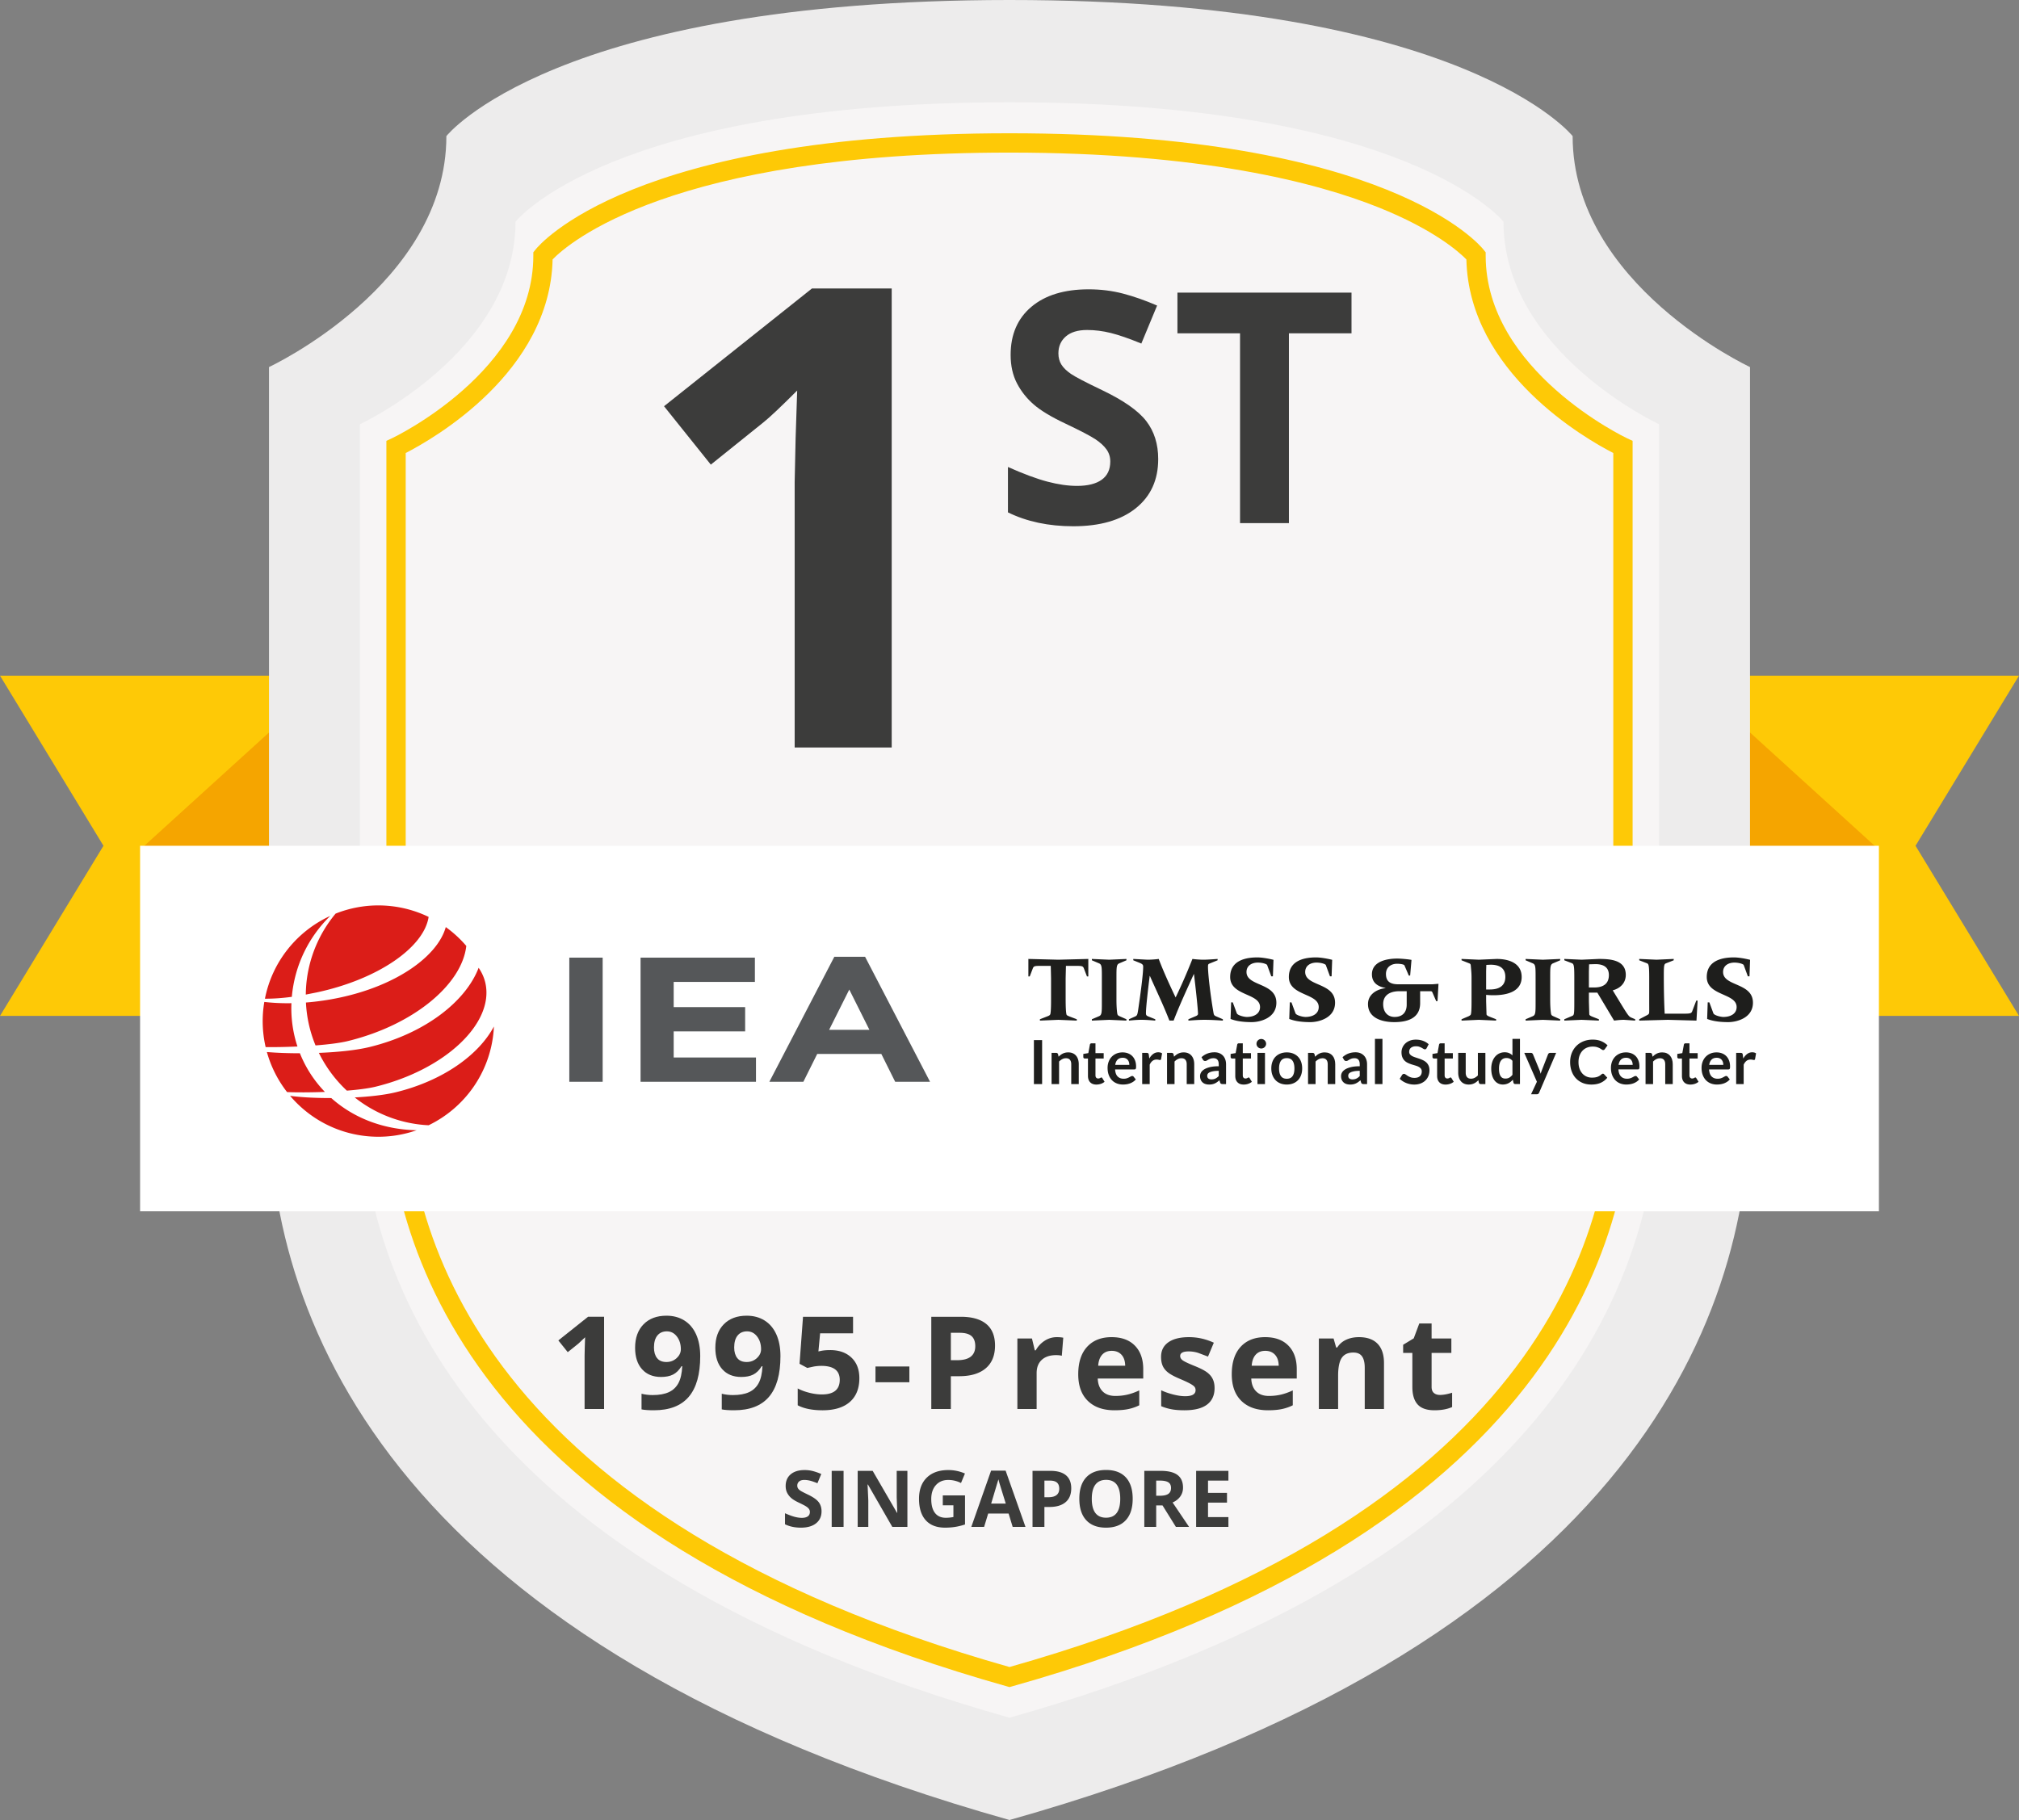 <svg xmlns="http://www.w3.org/2000/svg" xmlns:xlink="http://www.w3.org/1999/xlink" width="563.681" height="508.212"><rect width="100%" height="100%" fill="#808080" stroke="none"/><path fill="#fec906" d="M0 283.679h95.404v-95.01H0l28.887 47.505z"/><path fill="#f5a500" d="m39.11 237.256 56.294-51.164v51.164z"/><path fill="#fec906" d="M563.681 283.679h-95.404v-95.01h95.404l-28.887 47.505z"/><path fill="#f5a500" d="m524.571 237.256-56.294-51.164v51.164z"/><path fill="#edecec" d="M439.06 38.004S409.07 0 281.84 0 124.621 38.004 124.621 38.004c0 41.458-49.52 64.49-49.52 64.49V307.83c0 62.475 36.245 152.376 206.739 200.382 170.494-48.005 206.739-137.907 206.739-200.382V102.494s-49.519-23.032-49.519-64.49z"/><path fill="#f7f5f5" d="M419.756 61.899S393.449 28.561 281.84 28.561 143.924 61.899 143.924 61.899c0 36.368-43.44 56.572-43.44 56.572v185.4c0 54.805 31.795 133.668 181.356 175.779 149.561-42.111 181.356-120.975 181.356-175.779v-185.4s-43.44-20.204-43.44-56.572z"/><path fill="#fec906" d="m281.84 471.101-.731-.206c-150.728-42.44-173.233-123.849-173.233-168.598V123.104l1.558-.727c.395-.184 39.465-18.786 39.465-50.981v-.936l.58-.735c1.047-1.327 26.867-32.509 132.361-32.509s131.314 31.182 132.361 32.509l.58.735v.936c0 32.195 39.071 50.797 39.465 50.981l1.557.726.001 1.719v177.476c0 44.749-22.505 126.157-173.233 168.598l-.731.205zM113.269 126.497v175.8c0 43.152 21.919 121.668 168.571 163.199 146.652-41.531 168.571-120.047 168.571-163.199v-175.8c-7.699-3.951-40.298-22.523-41.012-54.048-1.912-1.962-8.894-8.292-24.595-14.565C367.368 50.916 335.35 42.61 281.84 42.61c-94.612 0-123.355 25.489-127.559 29.833-.709 31.529-33.312 50.103-41.012 54.054z"/><path fill="#fff" d="M39.11 236.174h485.46v102.068H39.11z"/><g fill="#3c3c3b"><path d="M248.953 208.732h-27.09v-74.168l.263-12.186.438-13.326c-4.501 4.501-7.627 7.452-9.381 8.855l-14.728 11.835-13.063-16.306 41.292-32.876h22.268v128.172zm74.405-80.533c0 5.811-2.091 10.388-6.273 13.734s-10 5.018-17.454 5.018c-6.867 0-12.942-1.291-18.224-3.874V130.4c4.343 1.937 8.019 3.301 11.027 4.094s5.759 1.188 8.254 1.188c2.993 0 5.289-.572 6.889-1.717s2.399-2.846 2.399-5.106c0-1.262-.352-2.384-1.056-3.368s-1.739-1.929-3.104-2.839-4.146-2.362-8.342-4.358c-3.933-1.849-6.882-3.624-8.848-5.326s-3.537-3.683-4.71-5.942-1.761-4.901-1.761-7.924c0-5.693 1.929-10.168 5.789-13.426s9.192-4.886 16.001-4.886c3.345 0 6.537.396 9.574 1.189s6.213 1.908 9.53 3.345l-4.402 10.609c-3.434-1.409-6.272-2.392-8.518-2.95s-4.454-.836-6.625-.836c-2.583 0-4.563.602-5.942 1.805s-2.069 2.773-2.069 4.71c0 1.204.278 2.252.836 3.147s1.445 1.761 2.663 2.597 4.101 2.34 8.649 4.512c6.016 2.876 10.139 5.76 12.37 8.65s3.347 6.435 3.347 10.631zm36.492 17.872h-13.646V93.072h-17.476V81.715h48.597v11.357H359.85v52.999zm-191.194 247.38h-5.444v-14.905l.053-2.449.088-2.678-1.885 1.779-2.96 2.378-2.625-3.277 8.298-6.607h4.475v25.759z"/><use xlink:href="#a"/><use xlink:href="#a" x="22.399"/><path d="M231.766 376.996c2.49 0 4.472.699 5.946 2.097s2.211 3.312 2.211 5.743c0 2.878-.887 5.092-2.66 6.642s-4.311 2.326-7.611 2.326c-2.866 0-5.18-.464-6.941-1.392v-4.704c.928.493 2.008.896 3.242 1.207s2.402.467 3.506.467c3.324 0 4.986-1.362 4.986-4.087 0-2.595-1.721-3.894-5.162-3.894-.623 0-1.31.062-2.061.185l-1.833.396-2.167-1.163.969-13.125h13.971v4.616h-9.196l-.476 5.056.617-.124c.715-.164 1.602-.246 2.659-.246zm12.656 8.985v-4.405h9.461v4.405h-9.461zm33.376-10.254c0 2.772-.866 4.892-2.599 6.36s-4.196 2.202-7.391 2.202h-2.343v9.161h-5.461v-25.757h8.228c3.124 0 5.5.673 7.126 2.018s2.44 3.35 2.44 6.016zm-12.333 4.088h1.797c1.68 0 2.937-.332 3.771-.995s1.251-1.63 1.251-2.898c0-1.28-.35-2.226-1.048-2.836s-1.794-.916-3.286-.916h-2.484v7.645zm29.57-6.43c.728 0 1.333.053 1.814.158l-.405 5.039c-.435-.117-.963-.176-1.585-.176-1.715 0-3.051.44-4.008 1.321s-1.436 2.114-1.436 3.7v10.024h-5.374v-19.697h4.07l.792 3.313h.265c.61-1.104 1.436-1.994 2.475-2.669s2.17-1.013 3.392-1.013zm16.109 20.418c-3.171 0-5.649-.875-7.435-2.625s-2.678-4.229-2.678-7.435c0-3.3.825-5.852 2.476-7.655s3.932-2.704 6.844-2.704c2.784 0 4.951.792 6.501 2.378s2.326 3.776 2.326 6.571v2.607h-12.702c.059 1.527.511 2.719 1.356 3.576s2.032 1.286 3.559 1.286c1.186 0 2.308-.123 3.365-.37s2.161-.64 3.312-1.18v4.158c-.94.47-1.944.819-3.013 1.048s-2.372.345-3.911.345zm-.757-16.596c-1.14 0-2.032.361-2.678 1.083s-1.016 1.747-1.11 3.074h7.541c-.024-1.327-.37-2.352-1.04-3.074s-1.574-1.083-2.713-1.083zm28.706 10.395c0 2.021-.702 3.559-2.105 4.616s-3.503 1.586-6.298 1.586c-1.433 0-2.655-.097-3.665-.291s-1.956-.479-2.836-.854v-4.439c.998.47 2.123.863 3.374 1.18s2.352.476 3.303.476c1.95 0 2.925-.564 2.925-1.691 0-.423-.129-.767-.388-1.031s-.705-.564-1.339-.898-1.48-.725-2.537-1.172c-1.515-.634-2.628-1.221-3.338-1.762s-1.228-1.16-1.55-1.858-.485-1.559-.485-2.581c0-1.75.679-3.104 2.035-4.061s3.28-1.436 5.77-1.436c2.373 0 4.681.517 6.924 1.55l-1.621 3.876-2.766-1.04a8.686 8.686 0 0 0-2.625-.405c-1.585 0-2.378.429-2.378 1.286 0 .481.255.898.767 1.251s1.629.875 3.356 1.568c1.539.623 2.666 1.204 3.383 1.744s1.245 1.163 1.585 1.867.509 1.544.509 2.519zm14.912 6.201c-3.171 0-5.649-.875-7.435-2.625s-2.678-4.229-2.678-7.435c0-3.3.825-5.852 2.476-7.655s3.932-2.704 6.844-2.704c2.784 0 4.951.792 6.501 2.378s2.326 3.776 2.326 6.571v2.607h-12.702c.059 1.527.511 2.719 1.356 3.576s2.032 1.286 3.559 1.286c1.186 0 2.308-.123 3.365-.37s2.161-.64 3.312-1.18v4.158c-.94.47-1.944.819-3.013 1.048s-2.373.345-3.911.345zm-.758-16.596c-1.14 0-2.032.361-2.678 1.083s-1.016 1.747-1.11 3.074H357c-.024-1.327-.37-2.352-1.04-3.074s-1.574-1.083-2.713-1.083zm33.146 16.244h-5.374v-11.504c0-1.421-.253-2.487-.757-3.198s-1.31-1.066-2.414-1.066c-1.503 0-2.59.502-3.259 1.506s-1.004 2.669-1.004 4.995v9.267h-5.374v-19.697h4.105l.722 2.52h.3c.599-.952 1.424-1.671 2.475-2.158s2.246-.731 3.585-.731c2.29 0 4.028.62 5.215 1.858s1.779 3.027 1.779 5.365v12.843zm15.634-3.929c.939 0 2.067-.206 3.383-.617v3.999c-1.339.599-2.983.899-4.933.899-2.149 0-3.714-.543-4.695-1.63s-1.471-2.716-1.471-4.889v-9.496h-2.572v-2.273l2.959-1.797 1.551-4.158h3.435v4.193h5.515v4.035h-5.515v9.496c0 .763.214 1.327.643 1.691s.996.547 1.7.547z"/></g><g fill="#1e1e1c"><path d="m290.33 284.613 2.199-.858c.616-.241.724-.43.777-.938.08-.538.134-1.771.134-3.192v-6.488l-.08-3.432h-2.171c-2.467 0-2.574 0-2.896.858l-.805 2.091h-.375v-4.879l8.365.214 8.367-.214v4.879h-.377l-.803-2.091c-.322-.858-.43-.858-2.896-.858h-2.171l-.082 3.432v5.685c0 2.44.082 3.94.241 4.476.055.188.269.322.966.591l1.904.724v.375l-5.149-.214-5.147.214v-.375zm17.296-11.476c0-3.19 0-3.807-.831-4.156l-1.957-.83v-.375l4.825.214 4.827-.214v.375l-1.957.83c-.832.349-.832.966-.832 4.156v6.033c0 1.235.053 2.628.214 3.754.08.563.241.644.697.86l1.878.831v.375l-4.827-.214-4.825.214v-.375l1.957-.831c.831-.349.831-.966.831-4.158v-6.489zm8.768-5.362 3.969.214c1.072 0 2.385-.108 3.137-.214 1.447 3.834 3.485 8.178 4.718 10.752 1.743-3.62 3.137-6.837 4.694-10.752.83.106 2.092.214 3.057.214s2.467-.108 3.969-.214v.375l-2.255.911c-.375.161-.426.296-.426.885 0 2.038.669 7.829 1.5 12.656.135.777.188.938.724 1.18l1.93.831v.377c-1.688-.108-3.404-.216-5.147-.216-1.502 0-2.976.108-4.478.216v-.377l2.091-.884c.349-.135.591-.375.591-.591 0-1.394-.724-7.909-1.125-11.127h-.055c-1.932 4.289-3.942 8.581-5.63 12.978h-1.18c-1.637-4.236-3.62-8.339-5.444-12.469h-.053c-.43 3.406-1.046 8.689-1.046 10.377 0 .589.161.724.67.938l1.932.777v.377c-1.288-.108-2.574-.216-3.887-.216-1.18 0-2.334.108-3.461.216v-.377l1.743-.777c.51-.241.616-.428.832-1.877.911-6.166 1.394-10.322 1.394-11.957 0-.483-.053-.752-.966-1.127l-1.796-.724v-.375zm38.987 4.852h-.456l-1.152-3.137c-.108-.295-1.315-.697-2.601-.697-1.663 0-3.164.832-3.164 2.627 0 4.077 8.339 2.897 8.339 8.581 0 4.236-4.478 5.416-6.891 5.416-3.218 0-4.908-.509-5.899-.885l.161-4.637h.455l1.125 3.057c.216.562 1.986 1.019 2.791 1.019 2.01 0 3.697-.885 3.697-2.762 0-3.942-8.338-3.057-8.338-8.392 0-4.022 3.298-5.471 7.588-5.471 1.207 0 2.87.269 4.505.671l-.16 4.61zm16.385 0h-.456l-1.152-3.137c-.108-.295-1.315-.697-2.601-.697-1.663 0-3.164.832-3.164 2.627 0 4.077 8.339 2.897 8.339 8.581 0 4.236-4.478 5.416-6.891 5.416-3.218 0-4.908-.509-5.899-.885l.161-4.637h.455l1.125 3.057c.216.562 1.985 1.019 2.791 1.019 2.01 0 3.697-.885 3.697-2.762 0-3.942-8.337-3.057-8.337-8.392 0-4.022 3.298-5.471 7.587-5.471 1.207 0 2.87.269 4.505.671l-.16 4.61zm18.958 4.156c-2.736 0-4.558 1.154-4.558 3.593 0 2.36 1.368 3.594 3.192 3.594 2.252 0 3.377-1.341 3.377-3.459v-3.728h-2.011zm5.764 3.326c0 4.423-3.86 5.308-7.213 5.308-3.565 0-7.346-1.207-7.346-5.041 0-2.76 2.493-4.156 4.88-4.45v-.053c-2.092-.377-3.781-1.396-3.781-3.808 0-3.673 4.317-4.397 7.079-4.397.913 0 3.082.188 3.967.375l-.375 4.372h-.377l-1.205-2.815c-.161-.402-1.608-.483-2.038-.483-1.742 0-3.135.991-3.135 2.843 0 2.385 1.553 2.896 3.565 2.896h9.062c.671 0 1.367-.108 2.038-.135l-.269 4.827h-.375l-1.07-2.468c-.108-.241-.296-.295-.485-.295h-2.923v3.324zm18.424-3.807h1.045c2.36 0 4.317-.858 4.317-3.514 0-2.599-1.822-3.404-4.129-3.404l-1.18.053-.053 1.716v5.149zm2.038 1.607c-.644 0-1.235-.026-2.038-.106v1.822l.106 3.62c.053.322.51.51.966.697l1.716.671v.375l-4.825-.214-4.827.214v-.375l1.957-.832c.295-.134.591-.348.644-.536.106-.402.188-1.18.188-3.62v-6.488c0-1.074-.027-1.555-.216-3.567-.026-.295-.159-.456-.348-.536l-2.226-.884v-.377l4.827.214 4.986-.214c3.324 0 6.973 1.127 6.973 5.041 0 4.265-4.426 5.095-7.883 5.095m11.77-4.772c0-3.19 0-3.807-.831-4.156l-1.957-.83v-.375l4.825.214 4.827-.214v.375l-1.957.83c-.832.349-.832.966-.832 4.156v6.033c0 1.235.055 2.628.214 3.754.082.563.243.644.699.86l1.877.831v.375l-4.827-.214-4.825.214v-.375l1.957-.831c.831-.349.831-.966.831-4.158v-6.489zm14.883 2.601h1.529c2.279 0 4.048-.885 4.048-3.459 0-2.387-1.769-3.057-3.754-3.057l-1.771.053-.053 2.038v4.425zm12.923 9.25-3.137-.214c-.938 0-1.851.108-2.76.214l-4.668-7.802h-2.358v2.438l.106 3.62c.055.322.51.51.966.697l1.716.671v.375l-4.826-.214-4.827.214v-.375l2.173-.913c.562-.241.617-.402.617-4.075v-6.488c0-3.567-.108-3.968-.75-4.209l-2.039-.777v-.377l4.827.214 4.8-.214c3.163 0 7.534.241 7.534 4.452 0 2.252-1.529 3.754-3.646 4.317l2.385 3.914c1.932 3.163 2.171 3.432 2.868 3.726l1.019.43v.376zm17.108 0-7.99-.214-7.99.214v-.375l2.065-1.072c.428-.216.644-.377.695-.671.055-.322.027-1.555.027-3.245v-6.488c0-3.539-.134-3.968-.644-4.156l-2.144-.831v-.377l4.825.214 4.8-.214v.377l-2.118.831c-.509.214-.644.375-.644 3.192 0 4.289.08 7.56.241 10.884h5.094c1.985 0 2.36-.053 2.601-.697l1.127-2.949h.375l-.32 5.577zm14.803-12.361h-.457l-1.152-3.137c-.108-.295-1.313-.697-2.599-.697-1.663 0-3.164.832-3.164 2.627 0 4.077 8.338 2.897 8.338 8.581 0 4.236-4.478 5.416-6.891 5.416-3.216 0-4.906-.509-5.897-.885l.159-4.637h.457l1.125 3.057c.214.562 1.983 1.019 2.789 1.019 2.01 0 3.699-.885 3.699-2.762 0-3.942-8.337-3.057-8.337-8.392 0-4.022 3.298-5.471 7.587-5.471 1.206 0 2.868.269 4.504.671l-.161 4.61zM288.654 290.44h2.293v12.276h-2.293zm4.932 12.275v-8.711h1.283c.271 0 .45.128.534.382l.146.688c.175-.182.36-.344.555-.493s.402-.274.62-.382.452-.188.7-.247.521-.084.815-.084c.476 0 .897.08 1.265.241s.675.389.921.68.433.639.56 1.045.192.849.192 1.337v5.543h-2.098v-5.543c0-.533-.123-.944-.37-1.236s-.615-.437-1.108-.437c-.363 0-.702.082-1.019.247s-.616.387-.899.67v6.3h-2.097zm12.514.136c-.752 0-1.332-.214-1.74-.64s-.611-1.017-.611-1.771v-4.865h-.884c-.113 0-.211-.038-.293-.111s-.123-.183-.123-.331v-.832l1.402-.229.44-2.377c.022-.113.075-.2.158-.264s.185-.092.31-.092h1.086v2.743h2.293v1.493h-2.293v4.721c0 .271.069.483.204.635s.319.229.545.229c.13 0 .238-.015.327-.046s.163-.063.229-.098l.173-.098a.29.29 0 0 1 .154-.046c.062 0 .111.015.152.046s.082.077.127.14l.628 1.019c-.305.255-.658.447-1.053.577s-.806.197-1.231.197m7.353-7.479c-.611 0-1.089.173-1.435.517s-.565.836-.663 1.469h3.94c0-.272-.038-.529-.11-.769s-.188-.45-.341-.632-.346-.324-.577-.43-.504-.155-.814-.155m-.043-1.503c.55 0 1.055.087 1.515.264s.858.432 1.194.767.594.752.781 1.241.281 1.048.281 1.675c0 .159-.007.291-.022.396s-.039.187-.075.247-.087.103-.149.127-.142.039-.238.039h-5.382c.062.894.301 1.55.721 1.969s.974.628 1.664.628c.339 0 .632-.039.878-.118s.461-.168.646-.265l.483-.262a.817.817 0 0 1 .404-.118c.084 0 .158.017.221.05s.115.082.161.144l.611.765c-.233.271-.493.498-.781.683s-.591.332-.904.442-.634.188-.959.233-.642.069-.947.069c-.606 0-1.17-.101-1.69-.301s-.974-.498-1.36-.892-.687-.88-.908-1.461-.33-1.252-.33-2.015c0-.594.096-1.152.288-1.676s.469-.979.829-1.368.798-.694 1.315-.92 1.103-.343 1.753-.343m5.476 8.846v-8.711h1.231c.214 0 .365.039.45.118s.142.216.17.409l.127 1.051c.312-.538.676-.961 1.096-1.274s.889-.466 1.409-.466c.43 0 .786.099 1.07.296l-.272 1.572c-.017.101-.055.175-.11.216s-.134.063-.229.063c-.086 0-.202-.019-.349-.058s-.342-.06-.586-.06c-.435 0-.808.12-1.12.361s-.575.592-.789 1.057v5.425h-2.098zm6.936 0v-8.711h1.283c.271 0 .45.128.534.382l.146.688c.175-.182.36-.344.555-.493s.402-.274.62-.382.452-.188.7-.247.521-.084.815-.084c.476 0 .897.08 1.265.241s.675.389.92.68.433.639.562 1.045.192.849.192 1.337v5.543h-2.098v-5.543c0-.533-.123-.944-.37-1.236s-.615-.437-1.108-.437c-.363 0-.702.082-1.019.247s-.616.387-.899.67v6.3h-2.098zm12.405-1.306c.214 0 .411-.021.592-.06s.354-.096.515-.175.315-.175.466-.288.301-.25.456-.406v-1.459c-.611 0-1.123.039-1.533.116s-.741.175-.99.295-.426.259-.531.42-.156.332-.156.522c0 .37.108.635.325.795s.505.24.856.24m4.073 1.306h-.94c-.2 0-.356-.031-.469-.089s-.197-.18-.255-.361l-.187-.62c-.219.199-.437.373-.649.522s-.431.277-.658.378-.467.178-.723.229-.536.075-.848.075c-.368 0-.707-.05-1.019-.147s-.579-.248-.801-.449-.399-.445-.522-.74-.187-.64-.187-1.031c0-.33.084-.656.257-.976s.461-.61.863-.87.935-.471 1.605-.642 1.497-.255 2.488-.255v-.514c0-.587-.123-1.022-.37-1.305s-.604-.423-1.074-.423c-.341 0-.623.039-.851.118s-.421.17-.589.269l-.462.267a.934.934 0 0 1-.467.118c-.142 0-.262-.038-.365-.111s-.185-.163-.247-.271l-.382-.671c1.002-.916 2.211-1.375 3.625-1.375.51 0 .964.084 1.363.25s.736.399 1.015.697.486.652.632 1.065.216.866.216 1.358v5.504zm4.924.136c-.752 0-1.332-.214-1.74-.64s-.611-1.017-.611-1.771v-4.865h-.884c-.113 0-.211-.038-.291-.111s-.123-.183-.123-.331v-.832l1.401-.229.44-2.377c.022-.113.075-.2.159-.264s.185-.092.31-.092h1.086v2.743h2.291v1.493h-2.291v4.721c0 .271.067.483.202.635s.319.229.545.229c.13 0 .24-.015.327-.046s.164-.063.229-.098l.175-.098a.286.286 0 0 1 .152-.046c.062 0 .111.015.152.046s.082.077.128.14l.627 1.019c-.305.255-.656.447-1.053.577s-.804.197-1.231.197m5.944-.136h-2.096v-8.711h2.096v8.711zm.315-11.249c0 .182-.038.351-.111.509s-.171.298-.293.418-.265.212-.428.284-.341.106-.527.106c-.18 0-.351-.036-.514-.106s-.3-.166-.42-.284-.214-.259-.286-.418-.104-.327-.104-.509.034-.363.104-.527.168-.305.286-.423.259-.214.42-.286.334-.106.514-.106a1.361 1.361 0 0 1 1.248.815c.074.163.111.341.111.527m5.773 9.764c.723 0 1.26-.243 1.608-.731s.522-1.199.522-2.139-.175-1.656-.522-2.149-.885-.738-1.608-.738c-.736 0-1.281.248-1.63.743s-.527 1.211-.527 2.144.176 1.646.527 2.135.893.735 1.63.735m0-7.361c.651 0 1.24.104 1.769.315s.981.507 1.354.89.663.854.867 1.409.305 1.175.305 1.86-.101 1.313-.305 1.868-.493 1.027-.867 1.418-.825.69-1.354.899-1.118.315-1.769.315-1.241-.104-1.776-.315-.986-.509-1.361-.899-.668-.863-.875-1.418-.31-1.178-.31-1.868.103-1.305.31-1.86.498-1.024.875-1.409.83-.682 1.361-.89 1.125-.315 1.776-.315"/><use xlink:href="#b"/><path d="M377.594 301.409c.214 0 .411-.021.592-.06s.354-.096.515-.175.315-.175.466-.288.301-.25.455-.406v-1.459c-.611 0-1.123.039-1.533.116s-.741.175-.99.295-.426.259-.531.42-.156.332-.156.522c0 .37.108.635.325.795s.506.24.857.24m4.074 1.306h-.942c-.199 0-.354-.031-.467-.089s-.197-.18-.255-.361l-.187-.62c-.219.199-.437.373-.649.522s-.432.277-.658.378-.467.178-.723.229-.536.075-.848.075c-.368 0-.707-.05-1.019-.147s-.579-.248-.801-.449-.399-.445-.522-.74-.187-.64-.187-1.031c0-.33.084-.656.257-.976s.461-.61.863-.87.935-.471 1.605-.642 1.497-.255 2.488-.255v-.514c0-.587-.123-1.022-.37-1.305s-.604-.423-1.074-.423c-.341 0-.623.039-.851.118s-.421.17-.589.269l-.462.267a.934.934 0 0 1-.467.118c-.142 0-.262-.038-.365-.111s-.185-.163-.247-.271l-.382-.671c1.002-.916 2.211-1.375 3.625-1.375.51 0 .964.084 1.363.25s.736.399 1.014.697.488.652.634 1.065.216.866.216 1.358v5.504zm2.2-12.616h2.096v12.617h-2.096zm14.44 2.573c-.062.125-.134.212-.216.264s-.18.075-.295.075-.24-.043-.382-.132l-.5-.293c-.192-.106-.418-.204-.675-.293s-.562-.132-.914-.132c-.315 0-.592.039-.825.115s-.435.183-.596.32-.281.298-.36.486-.12.399-.12.625c0 .288.08.529.243.721s.375.358.639.493.57.257.911.365l1.039.344c.353.122.7.262 1.039.425s.642.365.909.611.478.546.639.904.243.789.243 1.298c0 .555-.094 1.074-.284 1.558s-.467.906-.832 1.265-.81.642-1.336.848-1.13.312-1.81.312c-.39 0-.776-.039-1.154-.115s-.741-.187-1.091-.327-.673-.312-.976-.51-.574-.418-.812-.661l.663-1.096c.062-.079.137-.146.224-.2s.185-.08.295-.08c.14 0 .293.06.459.175l.579.387c.226.14.488.271.791.385s.666.175 1.091.175c.652 0 1.154-.154 1.51-.464s.536-.75.536-1.327c0-.324-.08-.587-.241-.789s-.375-.375-.642-.514-.569-.257-.908-.353l-1.036-.313c-.351-.115-.697-.25-1.038-.409s-.64-.363-.908-.618-.48-.574-.64-.956-.243-.853-.243-1.414c0-.447.091-.882.269-1.307s.438-.801.781-1.13.762-.591 1.26-.789 1.068-.296 1.707-.296c.724 0 1.392.113 2.002.339s1.134.543 1.563.95l-.558 1.078zm5.272 10.179c-.752 0-1.332-.214-1.74-.64s-.611-1.017-.611-1.771v-4.865h-.884c-.115 0-.212-.038-.293-.111s-.123-.183-.123-.331v-.832l1.401-.229.442-2.377c.022-.113.075-.2.156-.264s.185-.092.31-.092h1.087v2.743h2.293v1.493h-2.293v4.721c0 .271.069.483.204.635s.318.229.545.229c.128 0 .238-.015.327-.046s.163-.063.228-.098l.175-.098a.287.287 0 0 1 .154-.046c.062 0 .111.015.152.046s.08.077.127.14l.628 1.019c-.307.255-.658.447-1.053.577s-.807.197-1.232.197m5.63-8.846v5.536c0 .533.123.944.368 1.235s.616.438 1.108.438c.363 0 .704-.08 1.019-.243s.618-.384.901-.666v-6.3h2.096v8.711h-1.283c-.27 0-.449-.127-.534-.382l-.142-.697c-.182.182-.368.348-.562.498s-.399.277-.616.38-.452.187-.704.247-.522.089-.812.089c-.474 0-.896-.08-1.26-.241s-.671-.389-.919-.683-.438-.644-.567-1.048-.19-.851-.19-1.337v-5.536h2.097zm11.07 7.174c.438 0 .807-.091 1.113-.272s.594-.438.865-.772v-3.906c-.236-.288-.497-.491-.776-.611s-.582-.178-.904-.178-.605.06-.861.178-.474.3-.654.539-.315.546-.411.918-.146.807-.146 1.312.041.94.123 1.295.199.642.353.865.339.385.56.485.467.147.738.147m2.794 1.536c-.272 0-.45-.127-.534-.382l-.171-.841c-.181.204-.37.387-.568.551s-.413.307-.64.426-.476.209-.74.274-.548.099-.853.099c-.474 0-.911-.101-1.307-.298s-.738-.485-1.024-.863-.507-.841-.663-1.396-.233-1.188-.233-1.901c0-.646.089-1.247.264-1.801s.426-1.034.755-1.444.721-.726 1.18-.954.974-.344 1.545-.344c.488 0 .902.077 1.25.233s.652.365.923.625v-4.603h2.099v12.617h-1.283zm6.637 2.394c-.062.147-.142.259-.242.336s-.25.115-.454.115h-1.562l1.63-3.49-3.524-8.065h1.834c.17 0 .3.039.39.118s.159.171.204.272l1.858 4.517c.065.147.116.3.163.457l.12.476.147-.476.175-.466 1.748-4.509c.045-.113.122-.207.226-.279s.221-.111.351-.111h1.682l-4.746 11.105zm17.804-5.288c.125 0 .233.048.322.144l.901.976c-.497.616-1.11 1.091-1.837 1.418s-1.601.493-2.62.493c-.911 0-1.731-.156-2.459-.467s-1.348-.745-1.863-1.3-.908-1.216-1.183-1.985-.413-1.611-.413-2.522c0-.923.152-1.767.459-2.534s.736-1.428 1.291-1.983 1.219-.986 1.992-1.295 1.625-.462 2.56-.462c.909 0 1.707.146 2.389.437s1.265.678 1.753 1.159l-.765 1.062c-.045.067-.103.127-.175.178s-.168.075-.291.075c-.13 0-.264-.05-.399-.152s-.308-.211-.519-.33-.473-.229-.793-.332-.726-.152-1.219-.152c-.577 0-1.108.101-1.592.301s-.899.49-1.247.863-.62.827-.817 1.361-.291 1.137-.291 1.805c0 .69.098 1.305.291 1.842s.461.99.795 1.358.728.649 1.182.846.938.291 1.461.291c.31 0 .592-.017.842-.05s.485-.087.697-.161.413-.17.603-.286.378-.259.565-.428c.058-.051.115-.091.178-.123s.129-.047.202-.047m6.469-4.449c-.61 0-1.089.173-1.433.517s-.565.836-.663 1.469h3.938c0-.272-.036-.529-.108-.769s-.188-.45-.341-.632-.346-.324-.577-.43-.505-.155-.816-.155m-.041-1.503c.55 0 1.053.087 1.515.264s.858.432 1.194.767.592.752.779 1.241.281 1.048.281 1.675c0 .159-.007.291-.021.396s-.041.187-.077.247-.086.103-.149.127-.14.039-.238.039h-5.382c.063.894.303 1.55.721 1.969s.974.628 1.664.628c.339 0 .634-.039.88-.118s.461-.168.646-.265l.483-.262a.811.811 0 0 1 .404-.118c.084 0 .158.017.221.05s.115.082.161.144l.611.765c-.233.271-.493.498-.783.683s-.589.332-.904.442-.632.188-.959.233-.64.069-.947.069c-.604 0-1.17-.101-1.688-.301s-.974-.498-1.36-.892-.687-.88-.908-1.461-.332-1.252-.332-2.015c0-.594.096-1.152.289-1.676s.469-.979.829-1.368.796-.694 1.315-.92 1.104-.343 1.755-.343"/><use xlink:href="#b" x="94.228"/><path d="M471.931 302.851c-.752 0-1.332-.214-1.74-.64s-.611-1.017-.611-1.771v-4.865h-.884c-.113 0-.211-.038-.291-.111s-.123-.183-.123-.331v-.832l1.401-.229.44-2.377c.022-.113.075-.2.158-.264s.185-.092.312-.092h1.086v2.743h2.291v1.493h-2.291v4.721c0 .271.067.483.202.635s.318.229.545.229c.13 0 .24-.015.327-.046s.164-.063.23-.098l.175-.098a.286.286 0 0 1 .152-.046c.062 0 .111.015.152.046s.082.077.128.14l.627 1.019c-.305.255-.656.447-1.053.577s-.806.197-1.233.197m7.353-7.479c-.61 0-1.089.173-1.435.517s-.565.836-.663 1.469h3.94c0-.272-.036-.529-.11-.769s-.188-.45-.339-.632-.348-.324-.579-.43-.504-.155-.814-.155m-.043-1.503c.55 0 1.055.087 1.515.264s.86.432 1.194.767.594.752.781 1.241.281 1.048.281 1.675c0 .159-.007.291-.021.396s-.041.187-.077.247-.087.103-.149.127-.14.039-.236.039h-5.384c.062.894.303 1.55.721 1.969s.974.628 1.664.628c.339 0 .632-.039.878-.118s.462-.168.646-.265l.483-.262a.82.82 0 0 1 .404-.118c.084 0 .159.017.221.05s.115.082.161.144l.611.765c-.233.271-.491.498-.781.683s-.591.332-.904.442-.634.188-.959.233-.642.069-.947.069c-.606 0-1.17-.101-1.688-.301s-.974-.498-1.361-.892-.687-.88-.908-1.461-.33-1.252-.33-2.015c0-.594.096-1.152.289-1.676s.467-.979.829-1.368.796-.694 1.313-.92 1.104-.343 1.754-.343m5.476 8.846v-8.711h1.231c.216 0 .366.039.452.118s.14.216.168.409l.127 1.051c.312-.538.676-.961 1.098-1.274s.889-.466 1.408-.466c.43 0 .788.099 1.07.296l-.272 1.572c-.015.101-.055.175-.11.216s-.134.063-.229.063c-.086 0-.2-.019-.348-.058s-.342-.06-.586-.06c-.437 0-.81.12-1.12.361s-.575.592-.791 1.057v5.425h-2.098z"/></g><g fill="#db1d18"><path d="M83.046 292.224a34.228 34.228 0 0 1-1.682-12.096 57.21 57.21 0 0 1-7.57-.347 32.553 32.553 0 0 0-.338 2.602 32.261 32.261 0 0 0 .71 10.016 176.82 176.82 0 0 0 8.88-.175m7.666 12.681a33.194 33.194 0 0 1-6.983-10.793c-3.325.002-6.515-.118-9.219-.346a32.302 32.302 0 0 0 5.635 11.184c2.58.114 6.493.11 10.567-.045m-9.721 1.093c5.326 6.288 13.042 10.554 21.902 11.309 4.695.4 9.236-.234 13.41-1.697-9.619-.214-17.794-3.612-23.817-8.988-4.383.008-8.519-.212-11.495-.624m11.213-50.239c-9.22 4.227-16.194 12.697-18.239 23.121 2.472.003 4.935-.178 7.51-.525.795-8.921 4.782-16.79 10.729-22.596m10.969 36.611c-3.679.899-8.852 1.426-14.148 1.636a36.276 36.276 0 0 0 7.815 10.543c3.149-.254 6.023-.616 8.014-1.102 19.351-4.729 33.088-17.645 30.682-28.849-.339-1.576-1.001-3.025-1.908-4.353-3.558 9.328-14.863 18.314-30.455 22.125m7.339 12.628c-3.033.741-7.154 1.211-11.481 1.447a35.933 35.933 0 0 0 19.369 7.689c.426.036.849.058 1.272.079 9.926-4.802 17.139-14.56 18.144-26.342.035-.414.055-.825.074-1.236-4.165 7.857-14.106 15.12-27.378 18.363m9.155-48.962a32.216 32.216 0 0 0-11.288-3.09 32.153 32.153 0 0 0-14.691 2.176 35.893 35.893 0 0 0-8.195 19.97 36.452 36.452 0 0 0-.117 2.632l2.937-.58c17.195-3.648 30.063-12.593 31.354-21.108"/><path d="M94.843 278.573a72.749 72.749 0 0 1-9.428 1.371 35.81 35.81 0 0 0 2.678 11.977c3.544-.273 6.794-.671 9.018-1.214 18.267-4.464 31.857-15.736 33.073-26.565a32.47 32.47 0 0 0-5.728-5.264c-2.247 8.058-13.549 16.286-29.613 19.695"/></g><path fill="#555759" d="M158.944 267.414h9.311v34.659h-9.311zm19.892-.001h31.922v6.783h-22.672v7.031h19.951v6.783h-19.951v7.279h22.975v6.783h-32.225zm54.099-.247h8.585l18.138 34.906h-9.735l-3.869-7.773H228.16l-3.87 7.773h-9.493l18.138-34.906zm9.795 20.398-5.622-11.239-5.624 11.239h11.246z"/><path fill="#3c3c3b" d="M229.364 422.023c0 1.414-.508 2.526-1.525 3.34s-2.431 1.22-4.244 1.22c-1.67 0-3.146-.314-4.431-.942v-3.082c1.057.471 1.95.803 2.681.995s1.4.289 2.007.289c.727 0 1.286-.139 1.675-.417s.583-.691.583-1.241c0-.307-.086-.579-.257-.819s-.422-.469-.755-.69-1.008-.574-2.027-1.06c-.957-.449-1.674-.881-2.152-1.294s-.86-.895-1.144-1.445-.428-1.191-.428-1.927c0-1.384.469-2.472 1.407-3.265s2.235-1.188 3.89-1.188c.814 0 1.59.097 2.328.29s1.51.464 2.317.813l-1.071 2.579c-.834-.342-1.525-.581-2.07-.717s-1.083-.203-1.611-.203c-.627 0-1.11.146-1.444.439s-.503.674-.503 1.145c0 .293.067.548.203.765s.351.428.648.631.996.569 2.103 1.097c1.462.7 2.465 1.4 3.008 2.103s.812 1.565.812 2.584zm2.836 4.346v-15.647h3.318v15.647H232.2zm21.138 0h-4.217l-6.807-11.836h-.097l.204 4.473v7.363h-2.965v-15.647h4.184l6.796 11.719h.074l-.16-4.313v-7.406h2.986v15.647zm9.877-8.787h6.208v8.113c-1.007.328-1.954.558-2.842.69s-1.796.198-2.723.198c-2.362 0-4.165-.694-5.41-2.082s-1.867-3.381-1.867-5.977c0-2.526.722-4.496 2.167-5.908s3.448-2.119 6.009-2.119c1.605 0 3.153.321 4.645.964l-1.102 2.654a7.886 7.886 0 0 0-3.564-.856c-1.434 0-2.582.481-3.446 1.445s-1.295 2.258-1.295 3.885c0 1.698.348 2.995 1.044 3.89s1.706 1.343 3.034 1.343c.691 0 1.394-.07 2.108-.213v-3.265h-2.965v-2.762zm19.511 8.787-1.134-3.725h-5.705l-1.134 3.725h-3.575l5.523-15.711h4.056l5.544 15.711h-3.575zm-1.927-6.507-1.771-5.727-.284-1.048-2.022 6.775h4.077zm18.28-4.26c0 1.684-.526 2.972-1.579 3.863s-2.549 1.338-4.489 1.338h-1.424v5.565h-3.318v-15.647h4.998c1.897 0 3.34.408 4.328 1.225s1.484 2.037 1.484 3.656zm-7.491 2.484h1.091c1.021 0 1.784-.202 2.291-.605s.76-.99.76-1.761c0-.777-.212-1.351-.636-1.723s-1.09-.557-1.996-.557h-1.509v4.646zm24.646.438c0 2.589-.641 4.58-1.925 5.972s-3.126 2.087-5.523 2.087-4.239-.696-5.523-2.087-1.927-3.389-1.927-5.994.644-4.593 1.932-5.966 3.134-2.061 5.539-2.061 4.243.692 5.516 2.076 1.911 3.376 1.911 5.973zm-11.419 0c0 1.748.332 3.065.995 3.949s1.655 1.327 2.976 1.327c2.647 0 3.97-1.758 3.97-5.276 0-3.525-1.317-5.287-3.949-5.287-1.321 0-2.316.444-2.986 1.332s-1.006 2.207-1.006 3.955zm17.98 1.841v6.004h-3.318v-15.647h4.559c2.126 0 3.7.387 4.72 1.161s1.531 1.95 1.531 3.527c0 .921-.254 1.739-.76 2.457s-1.224 1.279-2.152 1.685l4.603 6.818h-3.682l-3.735-6.004h-1.766zm0-2.697h1.07c1.049 0 1.824-.174 2.323-.524s.749-.898.749-1.648c0-.741-.255-1.27-.765-1.584s-1.3-.471-2.371-.471h-1.006v4.227zm20.164 8.701h-9.012v-15.647h9.012v2.718h-5.694v3.436h5.298v2.718h-5.298v4.036h5.694v2.739z"/><defs><path id="a" d="M195.494 378.687c0 5.074-1.069 8.862-3.207 11.363s-5.373 3.753-9.707 3.753c-1.527 0-2.684-.083-3.471-.247v-4.369c.986.247 2.02.37 3.101.37 1.82 0 3.318-.267 4.493-.802s2.073-1.374 2.695-2.519.98-2.722 1.075-4.73h-.211c-.681 1.104-1.468 1.879-2.361 2.326s-2.008.669-3.347.669c-2.244 0-4.011-.719-5.303-2.158s-1.938-3.438-1.938-5.999c0-2.76.784-4.942 2.352-6.545s3.703-2.405 6.404-2.405c1.902 0 3.567.446 4.995 1.339s2.522 2.188 3.286 3.885 1.144 3.72 1.144 6.069zm-9.319-6.924c-1.127 0-2.008.388-2.643 1.163s-.951 1.892-.951 3.348c0 1.245.288 2.231.863 2.959s1.45 1.093 2.625 1.093c1.104 0 2.049-.361 2.836-1.083s1.18-1.553 1.18-2.493c0-1.397-.367-2.578-1.101-3.541s-1.67-1.446-2.809-1.446z"/><path id="b" d="M365.19 302.715v-8.711h1.283c.271 0 .449.128.534.382l.146.688c.173-.182.36-.344.555-.493s.402-.274.62-.382.45-.188.699-.247.522-.084.817-.084c.474 0 .897.08 1.265.241s.675.389.921.68.433.639.56 1.045.19.849.19 1.337v5.543h-2.096v-5.543c0-.533-.123-.944-.37-1.236s-.616-.437-1.108-.437c-.363 0-.702.082-1.019.247s-.617.387-.899.67v6.3h-2.098z"/></defs></svg>